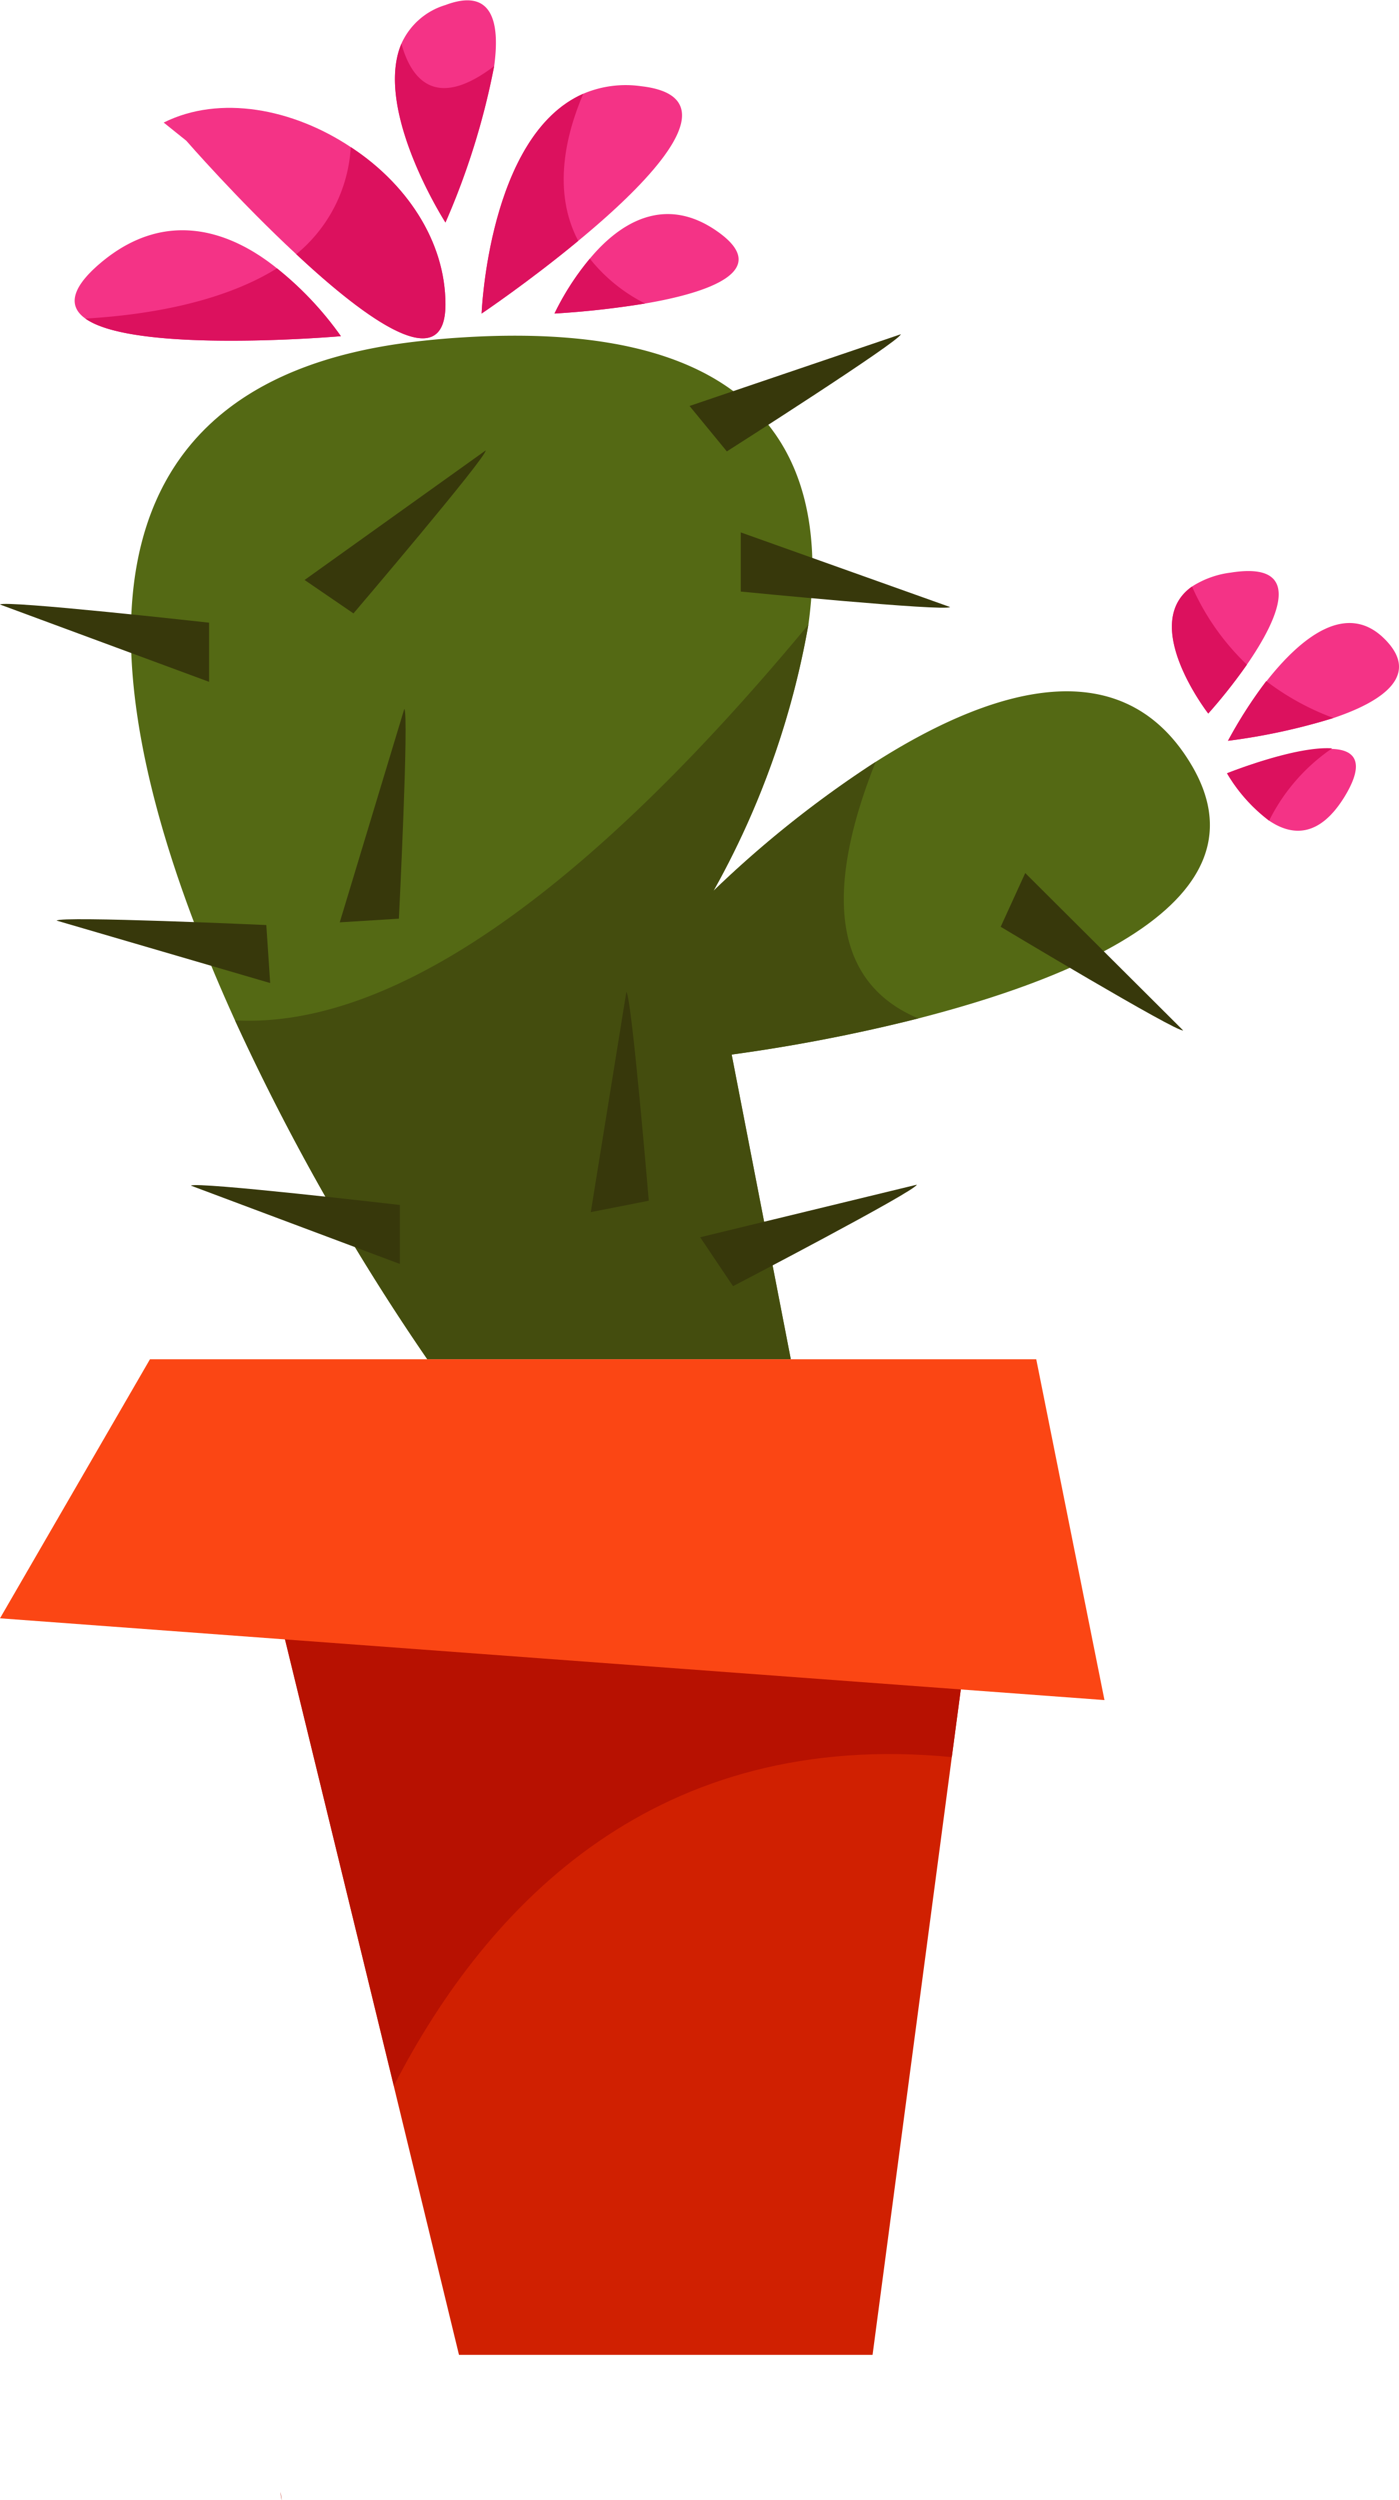 <svg xmlns="http://www.w3.org/2000/svg" viewBox="0 0 72.39 129.33"><defs><style>.cls-1{fill:#d02001;}.cls-2{fill:#546914;}.cls-3{fill:#f43386;}.cls-4{fill:#dc115e;}.cls-5{fill:#424a0e;opacity:0.88;}.cls-6{fill:#b71101;}.cls-7{fill:#fb4614;}.cls-8{fill:#37380b;}</style></defs><g id="Слой_2" data-name="Слой 2"><g id="Слой_1-2" data-name="Слой 1"><polygon class="cls-1" points="50.8 79.24 49.25 90.89 45.15 121.81 23.75 121.81 20.38 107.92 13.4 79.24 50.8 79.24"/><path class="cls-2" d="M47.52,52.68a88.39,88.39,0,0,1-9.66,1.87l3.06,15.76H22.11a117.37,117.37,0,0,1-9.95-17.53c-6.59-14.49-10.71-33,9.71-35.15.73-.08,1.44-.14,2.12-.18,16.24-1,18.92,7,17.84,14.86a43.56,43.56,0,0,1-4.91,13.77,55.82,55.82,0,0,1,8.39-6.67c5.6-3.56,12.59-6.06,16.3.09C65.82,46.46,55.82,50.55,47.52,52.68Z"/><path class="cls-3" d="M23.05,15.75c0,3.75-4.07.81-7.72-2.6-3-2.78-5.69-5.87-5.69-5.87L8.47,6.34c2.91-1.45,6.69-.72,9.68,1.27C21,9.47,23.05,12.45,23.05,15.75Z"/><path class="cls-3" d="M29.92,12.46c-2.52,2.09-5,3.76-5,3.76S25.27,7,30.18,4.85a5.61,5.61,0,0,1,3-.39C37.87,5,33.83,9.24,29.92,12.46Z"/><path class="cls-3" d="M25.57,3.42a38.22,38.22,0,0,1-2.52,8.09S19.32,5.7,20.77,2.26a3.64,3.64,0,0,1,2.28-2C25.44-.64,25.89,1.08,25.57,3.42Z"/><path class="cls-3" d="M17.64,17.39S7,18.32,4.42,16.48c-.85-.6-.82-1.51.75-2.85C8.6,10.71,12,12,14.33,13.88A17.15,17.15,0,0,1,17.64,17.39Z"/><path class="cls-3" d="M33.38,15.7a46.23,46.23,0,0,1-4.69.52,13.84,13.84,0,0,1,1.83-2.84C32,11.6,34.36,10,37.16,12S36.68,15.14,33.38,15.7Z"/><path class="cls-3" d="M64.52,34.38a27.78,27.78,0,0,1-2,2.53s-3.6-4.63-.84-6.57a4.79,4.79,0,0,1,2-.72C67.56,29,66.13,32.05,64.52,34.38Z"/><path class="cls-3" d="M69,37.14a32.26,32.26,0,0,1-5.46,1.18,23.23,23.23,0,0,1,2-3.09c1.69-2.15,4.15-4.27,6.2-2.08C73.48,35,71.44,36.32,69,37.14Z"/><path class="cls-3" d="M69.61,41.15c-1.34,2.23-2.79,2.08-3.94,1.3A8.43,8.43,0,0,1,63.49,40s3.51-1.39,5.44-1.26C70.08,38.78,70.66,39.39,69.61,41.15Z"/><path class="cls-4" d="M17.64,17.39S7,18.32,4.42,16.48c3.75-.22,7.34-1,9.91-2.6A17.15,17.15,0,0,1,17.64,17.39Z"/><path class="cls-4" d="M23.05,15.75c0,3.75-4.07.81-7.72-2.6a7.73,7.73,0,0,0,2.82-5.54C21,9.47,23.05,12.45,23.05,15.75Z"/><path class="cls-4" d="M25.57,3.42a38.22,38.22,0,0,1-2.52,8.09S19.32,5.7,20.77,2.26C21.25,4,22.47,5.78,25.57,3.42Z"/><path class="cls-4" d="M29.92,12.46c-2.52,2.09-5,3.76-5,3.76S25.27,7,30.18,4.85C29.26,7,28.58,9.92,29.92,12.46Z"/><path class="cls-4" d="M33.38,15.7a46.23,46.23,0,0,1-4.69.52,13.84,13.84,0,0,1,1.83-2.84A8.6,8.6,0,0,0,33.38,15.7Z"/><path class="cls-4" d="M64.52,34.38a27.78,27.78,0,0,1-2,2.53s-3.6-4.63-.84-6.57A12.62,12.62,0,0,0,64.52,34.38Z"/><path class="cls-4" d="M65.52,35.23A13.33,13.33,0,0,0,69,37.14a32.26,32.26,0,0,1-5.46,1.18A23.23,23.23,0,0,1,65.52,35.23Z"/><path class="cls-4" d="M68.93,38.71a9.81,9.81,0,0,0-3.26,3.74A8.43,8.43,0,0,1,63.49,40S67,38.58,68.93,38.71Z"/><path class="cls-5" d="M37.86,54.55l3.06,15.76H22.11a117.37,117.37,0,0,1-9.95-17.53c6.81.37,16.39-4.46,29.67-20.47a43.56,43.56,0,0,1-4.91,13.77,55.82,55.82,0,0,1,8.39-6.67c-2.18,5.46-2.87,11.14,2.21,13.27A88.39,88.39,0,0,1,37.86,54.55Z"/><path class="cls-6" d="M14.52,128.9l.06.43S14.52,129.15,14.52,128.9Z"/><path class="cls-6" d="M50.8,79.24,49.25,90.89c-15.17-1.46-23.94,7.43-28.87,17l-7-28.68Z"/><polygon class="cls-7" points="7.76 70.31 53.62 70.31 57.15 87.94 0 83.71 7.76 70.31"/><path class="cls-8" d="M0,31.27c.24-.24,10.82.94,10.82.94v3.06Z"/><path class="cls-8" d="M25.13,23.3c.07.32-6.84,8.43-6.84,8.43L15.76,30Z"/><path class="cls-8" d="M46.61,17.29c0,.33-9,6.06-9,6.06L35.68,21Z"/><path class="cls-8" d="M49.16,31.4c-.23.24-10.83-.8-10.83-.8l0-3.06Z"/><path class="cls-8" d="M61.22,53.3c-.31.12-9.44-5.36-9.44-5.36l1.27-2.78Z"/><path class="cls-8" d="M2.93,47.62c.21-.25,10.85.23,10.85.23l.2,3Z"/><path class="cls-8" d="M20.92,36.67c.25.22-.28,10.85-.28,10.85l-3.06.19Z"/><path class="cls-8" d="M47.44,61.28c-.06.33-9.51,5.25-9.51,5.25L36.23,64Z"/><path class="cls-8" d="M9.88,61.33c.24-.23,10.81,1,10.81,1l0,3.05Z"/><path class="cls-8" d="M32.41,51.31c.27.19,1.16,10.8,1.16,10.8l-3,.59Z"/></g></g></svg>
